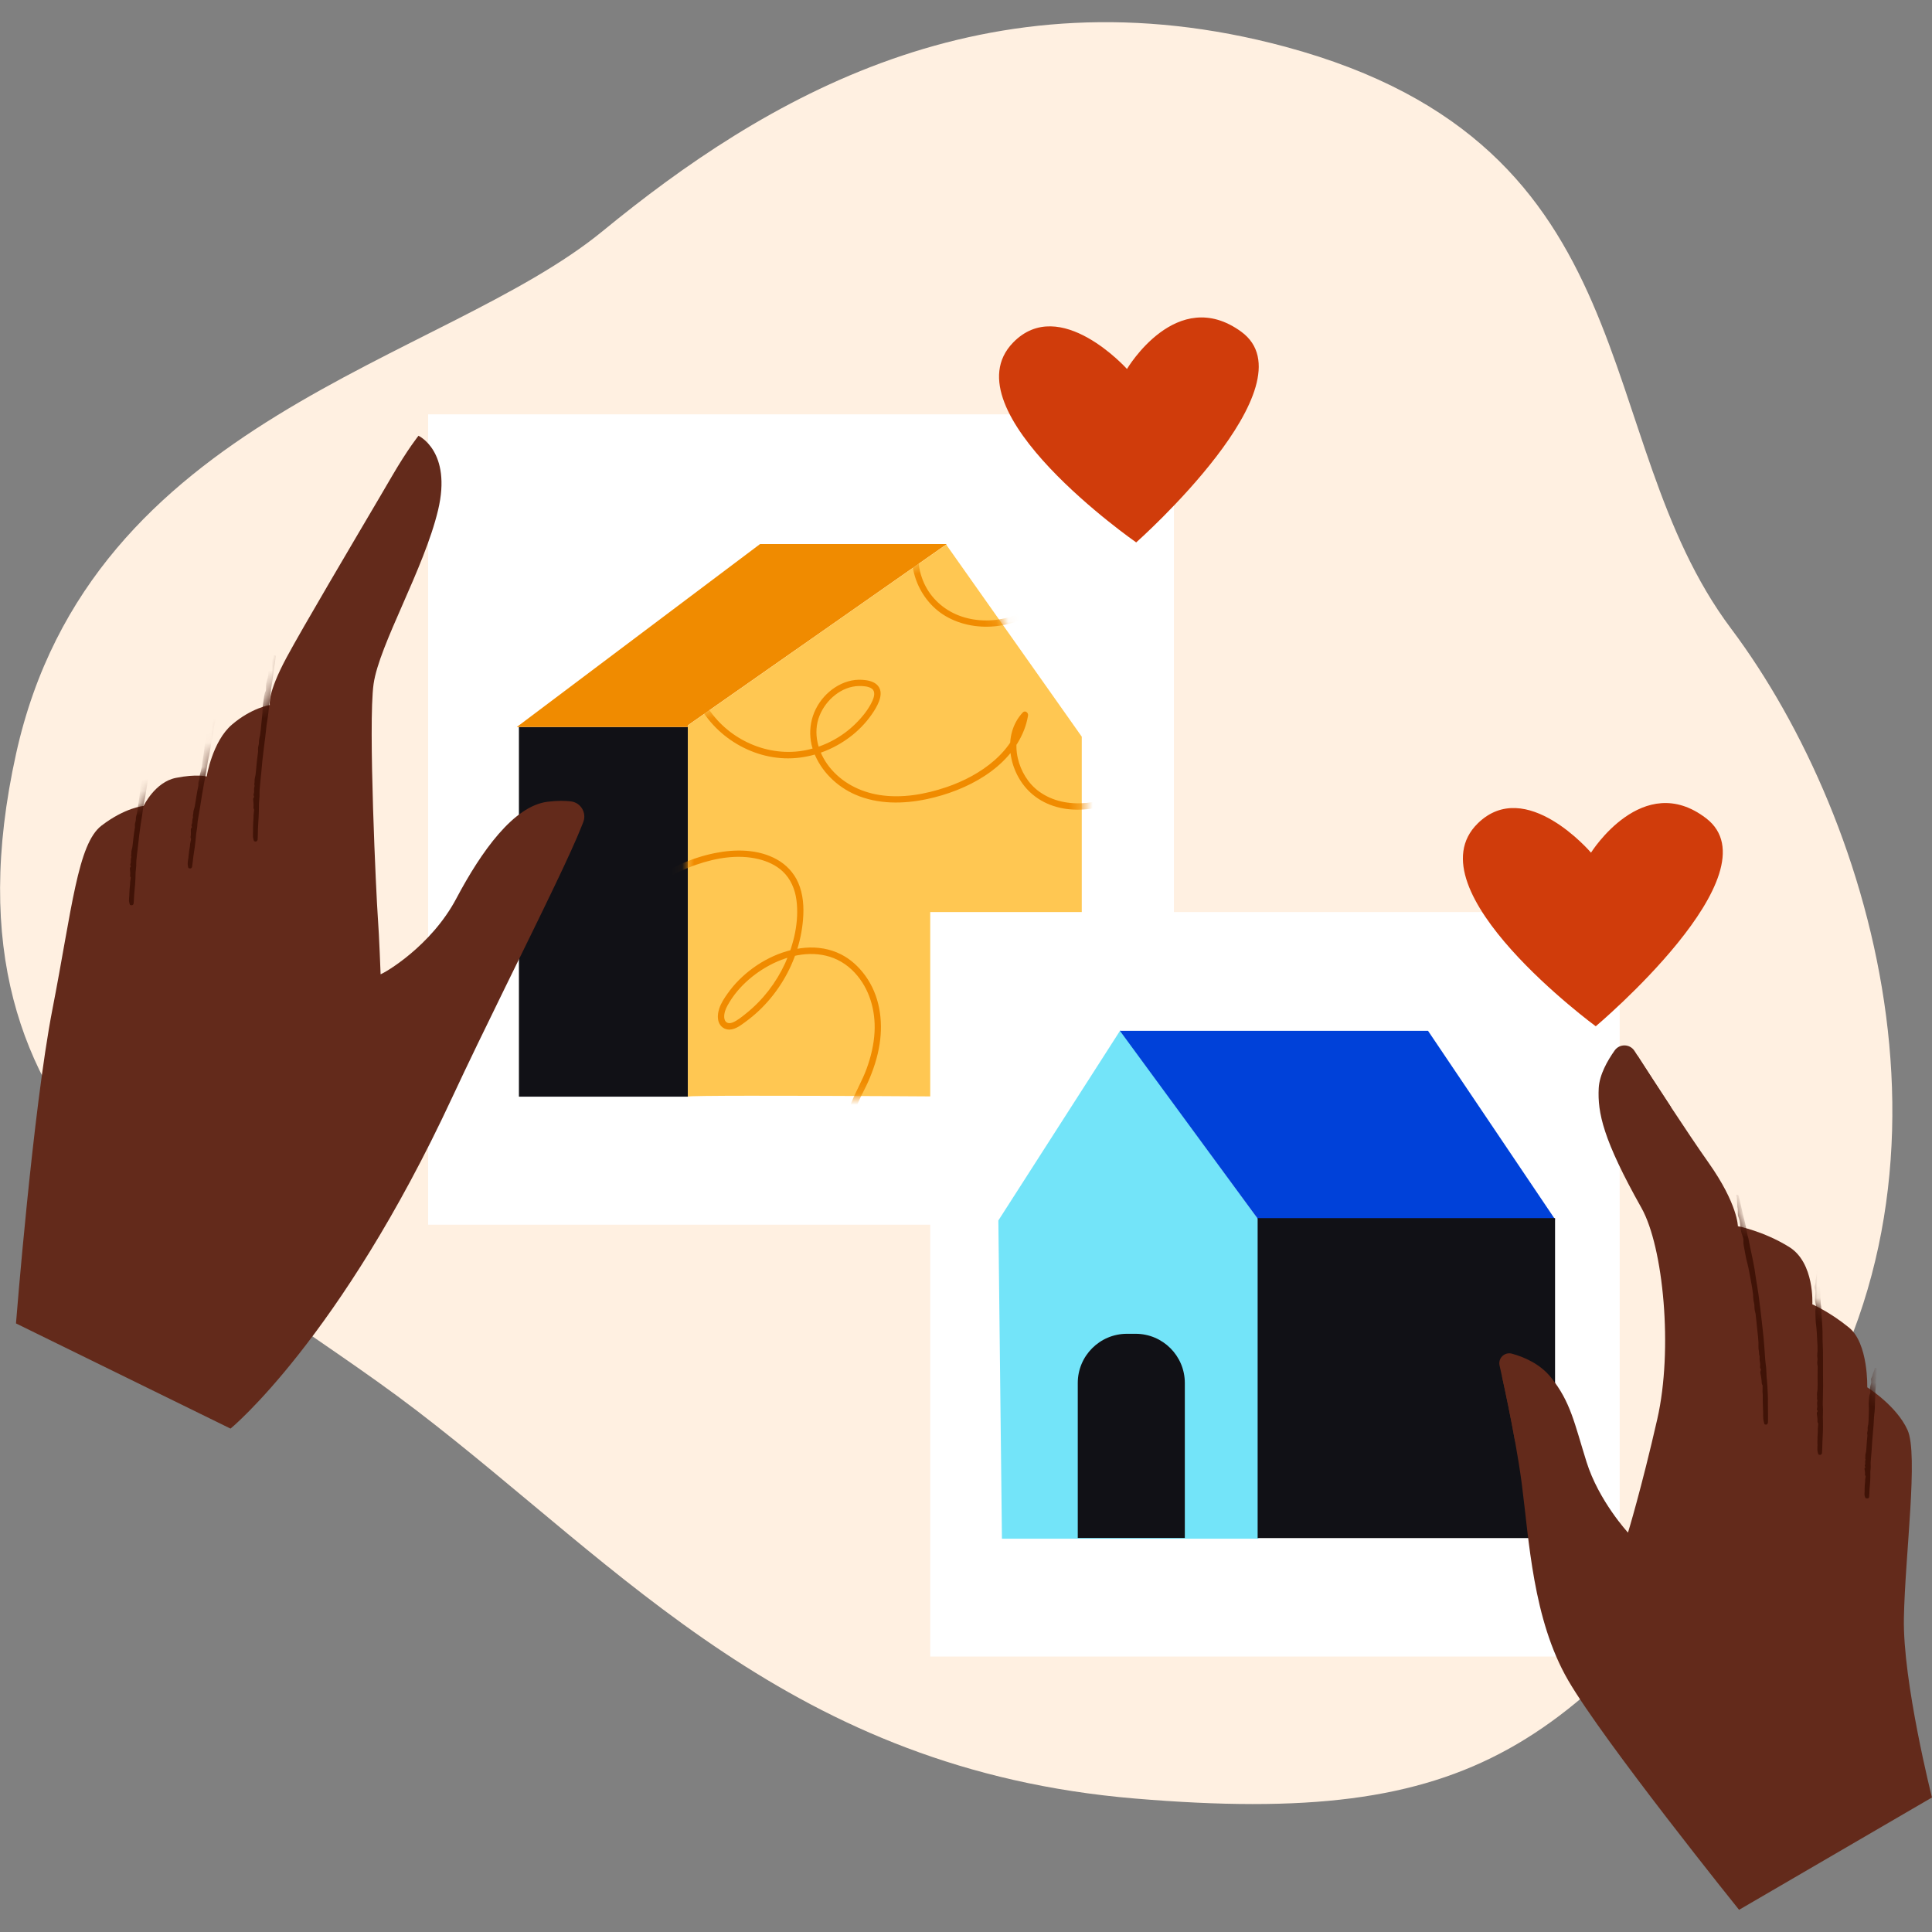 <?xml version="1.0" encoding="UTF-8"?> <svg xmlns="http://www.w3.org/2000/svg" width="160" height="160" viewBox="0 0 160 160" fill="none"><rect x="0" y="0" width="160" height="160" fill="#808080" stroke="none"/><path d="M1.335 62.406C7.505 34.526 36.641 30.02 49.914 19.135C63.187 8.252 81.57 -2.833 106.454 3.874C136.982 12.104 131.412 36.124 143.357 52.053C155.302 67.98 164.328 98.509 147.339 121.604C130.35 144.698 122.385 151.335 93.981 148.946C65.577 146.556 51.508 129.833 34.517 116.824C17.528 103.817 -5.832 94.791 1.335 62.406Z" fill="#FFF0E1"></path><path d="M97.218 34.313H35.455V101.424H97.218V34.313Z" fill="white"></path><path d="M56.975 60.207H42.975V90.821H56.975V60.207Z" fill="#111116"></path><path d="M78.388 45.057L78.356 45.104L78.353 45.099L56.962 60.07V60.207H42.799L62.944 45.057H78.388Z" fill="#F08B00"></path><path d="M89.587 61.006V90.883C89.587 90.883 56.967 90.621 56.967 90.817V60.07L78.357 45.099L78.361 45.104L89.585 61.006H89.587Z" fill="#FFC752"></path><mask id="mask0_1605_2713" style="mask-type:alpha" maskUnits="userSpaceOnUse" x="56" y="45" width="34" height="46"><path d="M89.589 61.006V90.883C89.589 90.883 56.969 90.621 56.969 90.817V60.07L78.359 45.098L78.363 45.103L89.587 61.006H89.589Z" fill="#FFC752"></path></mask><g mask="url(#mask0_1605_2713)"><path d="M57.646 57.925C59.08 61.025 62.508 63.077 65.924 62.776C67.649 62.624 69.294 61.931 70.635 60.842C71.302 60.299 71.885 59.652 72.352 58.929C72.747 58.319 73.295 57.288 72.593 56.678C72.273 56.4 71.795 56.324 71.386 56.298C71.001 56.274 70.608 56.323 70.238 56.428C69.472 56.648 68.779 57.113 68.249 57.705C67.119 58.97 66.796 60.695 67.392 62.281C67.982 63.856 69.285 65.128 70.814 65.799C72.693 66.623 74.822 66.594 76.795 66.172C80.013 65.483 83.567 63.67 84.82 60.427C84.965 60.049 85.07 59.659 85.138 59.26C85.179 59.022 84.894 58.796 84.699 59.005C82.955 60.877 83.55 63.969 85.313 65.616C87.584 67.734 91.242 67.276 93.706 65.773C95.128 64.906 96.393 63.616 96.812 61.963C96.895 61.636 96.389 61.496 96.307 61.823C95.968 63.163 95.011 64.246 93.896 65.023C92.738 65.831 91.367 66.371 89.955 66.498C88.543 66.623 87.177 66.361 86.057 65.553C85.152 64.9 84.538 63.868 84.29 62.79C84.015 61.599 84.218 60.289 85.07 59.374L84.631 59.118C84.105 62.229 81.193 64.23 78.394 65.184C76.622 65.787 74.671 66.135 72.805 65.833C71.187 65.57 69.687 64.795 68.666 63.492C67.735 62.304 67.292 60.695 67.877 59.255C68.403 57.953 69.696 56.832 71.146 56.812C71.479 56.809 71.946 56.834 72.219 57.045C72.523 57.283 72.38 57.754 72.247 58.046C71.925 58.754 71.395 59.4 70.844 59.942C69.726 61.043 68.29 61.807 66.754 62.122C63.66 62.757 60.377 61.291 58.655 58.667C58.444 58.343 58.256 58.006 58.095 57.654C57.954 57.348 57.501 57.614 57.642 57.918L57.646 57.925Z" fill="#F08B00"></path><path d="M52.856 74.57C54.23 73.241 55.893 72.217 57.704 71.598C59.321 71.045 61.108 70.739 62.797 71.143C63.535 71.32 64.252 71.636 64.812 72.159C65.48 72.784 65.839 73.638 65.958 74.537C66.191 76.299 65.746 78.195 65.01 79.794C64.271 81.395 63.173 82.819 61.798 83.921C61.455 84.196 61.065 84.528 60.65 84.686C60.279 84.827 60.005 84.652 59.978 84.266C59.954 83.905 60.089 83.555 60.262 83.248C60.489 82.842 60.752 82.455 61.051 82.098C63.32 79.372 67.998 77.555 70.788 80.559C72.013 81.878 72.518 83.687 72.427 85.459C72.373 86.507 72.123 87.539 71.764 88.522C71.409 89.495 70.874 90.382 70.494 91.344C70.311 91.808 70.193 92.29 70.186 92.791C70.181 93.128 70.706 93.128 70.711 92.791C70.725 91.659 71.409 90.674 71.857 89.673C72.317 88.648 72.676 87.572 72.847 86.46C73.15 84.484 72.842 82.416 71.642 80.777C71.115 80.056 70.442 79.435 69.641 79.031C68.729 78.571 67.697 78.405 66.684 78.489C64.627 78.66 62.643 79.712 61.196 81.162C60.851 81.507 60.538 81.881 60.257 82.278C59.975 82.675 59.718 83.067 59.569 83.512C59.453 83.858 59.398 84.271 59.515 84.624C59.649 85.027 60.015 85.289 60.444 85.266C60.932 85.24 61.366 84.897 61.745 84.619C62.125 84.341 62.501 84.031 62.849 83.702C63.537 83.053 64.145 82.317 64.658 81.522C65.701 79.913 66.35 78.05 66.505 76.138C66.59 75.111 66.518 74.044 66.1 73.088C65.741 72.27 65.109 71.603 64.329 71.171C62.784 70.312 60.885 70.308 59.194 70.651C57.176 71.061 55.257 71.953 53.626 73.213C53.227 73.52 52.846 73.851 52.484 74.201C52.24 74.437 52.611 74.808 52.855 74.572H52.856V74.57Z" fill="#F08B00"></path><path d="M76.152 43.716C74.724 46.233 75.874 49.58 78.293 51.013C79.605 51.789 81.185 52.036 82.684 51.833C84.194 51.628 85.581 50.944 86.724 49.947C88.016 48.817 88.959 47.327 89.542 45.719C89.657 45.4 89.15 45.264 89.036 45.579C88.088 48.194 86.024 50.552 83.235 51.202C81.89 51.515 80.412 51.431 79.141 50.862C77.919 50.315 76.946 49.342 76.442 48.096C75.907 46.775 75.889 45.239 76.603 43.981C76.769 43.688 76.316 43.422 76.15 43.717H76.152V43.716Z" fill="#F08B00"></path></g><path d="M134.136 75.532H77.037V137.188H134.136V75.532Z" fill="white"></path><path d="M82.977 127.428H104.214V101.004L92.779 85.327L82.68 101.074L82.977 127.428Z" fill="#73E4F9"></path><path d="M118.264 85.369H92.748L104.214 101.004H128.799L118.264 85.369Z" fill="#0041D9"></path><path d="M128.783 100.88H104.152V127.377H128.783V100.88Z" fill="#111116"></path><path d="M93.329 110.459H94.049C96.297 110.459 98.122 112.284 98.122 114.532V127.37H89.256V114.532C89.256 112.284 91.081 110.459 93.329 110.459Z" fill="#111116"></path><path d="M93.332 30.557C93.332 30.557 87.775 24.373 83.896 28.374C78.424 34.02 94.095 44.92 94.095 44.92C94.095 44.92 108.834 31.861 102.788 27.466C97.445 23.582 93.332 30.557 93.332 30.557Z" fill="#D03C0B"></path><path d="M131.761 70.613C131.761 70.613 126.364 64.288 122.384 68.188C116.768 73.69 132.154 84.992 132.154 84.992C132.154 84.992 147.224 72.315 141.293 67.766C136.052 63.746 131.761 70.613 131.761 70.613Z" fill="#D03C0B"></path><path d="M159.995 148.861L144.022 158.163C144.022 158.163 132.8 144.211 129.868 139.156C126.937 134.1 126.633 127.529 126.027 122.879C125.882 121.775 125.686 120.573 125.473 119.383C125.113 117.38 124.7 115.408 124.388 113.988C124.315 113.652 124.247 113.349 124.187 113.083C124.049 112.471 124.614 111.939 125.217 112.107C126.206 112.38 127.541 112.94 128.454 114.084C130.072 116.107 130.375 117.824 131.386 121.059C132.397 124.294 134.824 126.923 134.824 126.923C134.824 126.923 135.936 123.283 137.25 117.52C138.564 111.757 137.758 103.266 135.936 100.031C132.751 94.366 132.298 92.144 132.399 90.122C132.455 89.004 133.129 87.825 133.72 86.994C134.127 86.42 134.983 86.441 135.363 87.034C135.436 87.148 135.515 87.27 135.597 87.398C136.309 88.504 137.334 90.085 138.393 91.697C139.489 93.36 140.623 95.055 141.496 96.29C143.923 99.728 143.923 101.548 143.923 101.548C143.923 101.548 146.046 101.952 148.169 103.267C150.292 104.581 150.089 108.019 150.089 108.019C150.089 108.019 151.506 108.626 153.123 109.94C154.741 111.254 154.638 114.892 154.638 114.892C154.638 114.892 157.066 116.409 157.976 118.432C158.884 120.454 157.773 128.743 157.672 134C157.57 139.257 159.997 148.861 159.997 148.861H159.995Z" fill="#632A1B"></path><mask id="mask1_1605_2713" style="mask-type:alpha" maskUnits="userSpaceOnUse" x="124" y="86" width="36" height="73"><path d="M159.999 148.862L144.026 158.164C144.026 158.164 132.804 144.212 129.871 139.156C126.941 134.1 126.637 127.529 126.031 122.879C125.886 121.775 125.69 120.573 125.477 119.384C125.116 117.381 124.704 115.409 124.392 113.988C124.319 113.653 124.25 113.35 124.191 113.084C124.053 112.472 124.618 111.94 125.221 112.108C126.21 112.381 127.545 112.941 128.458 114.085C130.076 116.107 130.379 117.825 131.39 121.06C132.401 124.294 134.828 126.924 134.828 126.924C134.828 126.924 135.94 123.283 137.254 117.521C138.568 111.758 137.761 103.266 135.94 100.031C132.755 94.367 132.301 92.145 132.403 90.122C132.459 89.004 133.132 87.825 133.724 86.994C134.131 86.421 134.987 86.442 135.366 87.035C135.44 87.148 135.519 87.271 135.601 87.398C136.313 88.504 137.338 90.086 138.396 91.697C139.493 93.361 140.627 95.056 141.5 96.291C143.927 99.729 143.927 101.548 143.927 101.548C143.927 101.548 146.05 101.952 148.172 103.268C150.296 104.582 150.093 108.019 150.093 108.019C150.093 108.019 151.51 108.626 153.127 109.94C154.745 111.254 154.642 114.893 154.642 114.893C154.642 114.893 157.07 116.41 157.98 118.432C158.888 120.454 157.777 128.743 157.675 134C157.574 139.257 160 148.862 160 148.862H159.999Z" fill="#7C3528"></path></mask><g mask="url(#mask1_1605_2713)"><path d="M146.013 116.922C146.012 116.814 146.008 116.705 146.001 116.599C145.98 116.24 145.985 115.881 145.984 115.523C145.984 115.444 145.966 115.363 145.966 115.285L145.97 114.807C145.97 114.779 145.978 114.748 145.963 114.721C145.875 114.592 145.898 114.454 145.887 114.317C145.877 114.176 145.842 114.036 145.821 113.894C145.8 113.761 145.74 113.63 145.821 113.49C145.847 113.444 145.824 113.387 145.796 113.341C145.753 113.264 145.754 113.185 145.767 113.105C145.796 112.921 145.721 112.743 145.719 112.561L145.723 112.372C145.723 112.349 145.733 112.325 145.723 112.304C145.646 112.162 145.695 112.01 145.66 111.865C145.606 111.639 145.642 111.408 145.63 111.181C145.614 110.832 145.567 110.488 145.531 110.141L145.473 109.58C145.445 109.324 145.422 109.069 145.392 108.815C145.382 108.731 145.35 108.649 145.331 108.565C145.28 108.343 145.317 108.108 145.258 107.886C145.212 107.72 145.202 107.549 145.189 107.377C145.186 107.321 145.189 107.262 145.184 107.206C145.16 107.026 145.135 106.844 145.107 106.663L144.997 106.039L144.864 105.332C144.81 105.064 144.761 104.793 144.686 104.531C144.565 104.095 144.511 103.646 144.418 103.205C144.388 103.06 144.372 102.914 144.383 102.764C144.395 102.599 144.341 102.449 144.285 102.299C144.201 102.071 144.157 101.837 144.134 101.597C144.119 101.427 144.103 101.256 144.068 101.09C144.04 100.957 143.982 100.829 143.942 100.7C143.928 100.651 143.923 100.598 143.921 100.547C143.911 100.341 143.939 100.126 143.877 99.928C143.87 99.907 143.877 99.881 143.877 99.858C143.865 99.627 143.855 99.396 143.839 99.165C143.835 99.108 143.806 99.055 143.793 98.999C143.79 98.985 143.814 98.952 143.821 98.952C143.86 98.947 143.911 98.941 143.93 98.952C143.96 98.968 143.975 98.996 143.982 99.022L144.078 99.424L144.12 99.59L144.225 100.04C144.292 100.325 144.353 100.61 144.427 100.894C144.549 101.354 144.626 101.824 144.722 102.292C144.742 102.386 144.782 102.479 144.799 102.573C144.957 103.425 145.165 104.268 145.308 105.124L145.431 105.96L145.627 107.167L145.782 108.38L145.926 109.63C145.968 110.042 146.022 110.453 146.059 110.864C146.11 111.459 146.153 112.055 146.192 112.652C146.206 112.863 146.25 113.072 146.265 113.283C146.281 113.483 146.286 113.684 146.297 113.885C146.299 113.925 146.297 113.966 146.3 114.006C146.328 114.279 146.354 114.552 146.368 114.826C146.393 115.269 146.419 115.71 146.409 116.154C146.403 116.509 146.424 116.866 146.421 117.221C146.421 117.405 146.424 117.589 146.417 117.774C146.416 117.825 146.393 117.876 146.367 117.925C146.349 117.956 146.306 117.986 146.227 117.979C146.155 117.972 146.12 117.944 146.111 117.907C146.082 117.771 146.036 117.636 146.026 117.5C146.01 117.305 146.019 117.113 146.017 116.919H146.015V116.922H146.013Z" fill="#401307"></path><path d="M150.512 119.634V119.377C150.508 119.091 150.528 118.808 150.545 118.523C150.549 118.46 150.536 118.397 150.542 118.334C150.549 118.208 150.563 118.082 150.573 117.956C150.575 117.933 150.585 117.909 150.57 117.888C150.491 117.781 150.519 117.673 150.519 117.564C150.519 117.456 150.493 117.338 150.482 117.225C150.472 117.118 150.421 117.011 150.512 116.905C150.542 116.87 150.522 116.824 150.498 116.786C150.459 116.723 150.466 116.66 150.486 116.597C150.531 116.453 150.47 116.308 150.486 116.165L150.505 116.016C150.507 115.998 150.521 115.979 150.51 115.962C150.445 115.844 150.505 115.727 150.484 115.61C150.452 115.428 150.508 115.248 150.519 115.068C150.535 114.791 150.522 114.515 150.524 114.238V113.791C150.528 113.588 150.535 113.385 150.533 113.18C150.533 113.112 150.51 113.045 150.501 112.977C150.473 112.797 150.543 112.615 150.51 112.436C150.486 112.3 150.496 112.165 150.505 112.029C150.508 111.983 150.521 111.938 150.521 111.894C150.521 111.749 150.521 111.604 150.517 111.46C150.512 111.292 150.501 111.126 150.491 110.958L150.461 110.39C150.447 110.173 150.433 109.956 150.402 109.741C150.349 109.385 150.36 109.027 150.34 108.668C150.335 108.551 150.34 108.436 150.377 108.317C150.416 108.189 150.384 108.065 150.356 107.94C150.312 107.753 150.307 107.563 150.326 107.372C150.34 107.237 150.353 107.101 150.347 106.966C150.342 106.858 150.309 106.753 150.293 106.644C150.288 106.604 150.293 106.562 150.298 106.522C150.326 106.357 150.389 106.193 150.365 106.03C150.363 106.013 150.375 105.993 150.377 105.976C150.407 105.794 150.44 105.61 150.466 105.428C150.473 105.383 150.454 105.339 150.452 105.293C150.452 105.283 150.48 105.26 150.489 105.26C150.528 105.26 150.578 105.264 150.596 105.274C150.622 105.29 150.633 105.314 150.634 105.335C150.643 105.444 150.648 105.554 150.654 105.663L150.666 105.797L150.687 106.163C150.703 106.394 150.711 106.625 150.736 106.856C150.774 107.23 150.776 107.608 150.79 107.984C150.794 108.061 150.818 108.136 150.822 108.213C150.839 108.899 150.916 109.583 150.935 110.269C150.94 110.491 150.932 110.715 150.937 110.937L150.97 111.905C150.977 112.227 150.974 112.55 150.975 112.872V113.869L150.981 114.852L150.953 116.271C150.949 116.439 150.974 116.607 150.975 116.775C150.975 116.934 150.968 117.094 150.963 117.251C150.963 117.282 150.958 117.314 150.958 117.347C150.965 117.564 150.974 117.781 150.972 117.998C150.97 118.348 150.97 118.698 150.942 119.048C150.921 119.329 150.925 119.611 150.913 119.893C150.907 120.038 150.904 120.183 150.892 120.328C150.888 120.368 150.865 120.409 150.836 120.445C150.816 120.47 150.771 120.493 150.694 120.484C150.622 120.477 150.589 120.452 150.58 120.423C150.554 120.314 150.514 120.204 150.508 120.096C150.5 119.942 150.514 119.788 150.519 119.634H150.512Z" fill="#401307"></path><path d="M154.418 123.477C154.418 123.416 154.422 123.354 154.42 123.293C154.42 123.09 154.441 122.887 154.462 122.686C154.467 122.641 154.456 122.595 154.462 122.551C154.472 122.462 154.488 122.373 154.5 122.284C154.5 122.268 154.514 122.25 154.5 122.235C154.423 122.154 154.453 122.079 154.456 122.002C154.46 121.922 154.437 121.839 154.429 121.759C154.42 121.682 154.373 121.603 154.467 121.533C154.498 121.51 154.479 121.475 154.456 121.447C154.42 121.4 154.429 121.356 154.451 121.313C154.502 121.213 154.446 121.106 154.465 121.005C154.472 120.97 154.481 120.935 154.488 120.9C154.491 120.888 154.504 120.874 154.495 120.861C154.434 120.774 154.498 120.693 154.483 120.609C154.458 120.478 154.523 120.354 154.54 120.225C154.567 120.029 154.572 119.831 154.586 119.635C154.593 119.528 154.6 119.422 154.61 119.317C154.624 119.171 154.644 119.028 154.652 118.884C154.656 118.835 154.638 118.787 154.631 118.738C154.616 118.608 154.696 118.484 154.675 118.354C154.659 118.256 154.679 118.16 154.696 118.064C154.701 118.032 154.717 118.001 154.721 117.97C154.731 117.866 154.742 117.765 154.747 117.662C154.754 117.543 154.754 117.424 154.757 117.303C154.763 117.168 154.77 117.032 154.771 116.897C154.773 116.741 154.78 116.587 154.766 116.432C154.743 116.175 154.785 115.923 154.799 115.667C154.805 115.583 154.822 115.503 154.868 115.422C154.917 115.337 154.899 115.244 154.882 115.155C154.855 115.018 154.869 114.883 154.908 114.751C154.934 114.656 154.96 114.562 154.969 114.465C154.976 114.388 154.952 114.31 154.948 114.233C154.946 114.203 154.955 114.175 154.967 114.147C155.011 114.033 155.092 113.925 155.086 113.808C155.086 113.795 155.1 113.783 155.106 113.771C155.156 113.645 155.207 113.519 155.252 113.393C155.263 113.361 155.249 113.328 155.252 113.297C155.252 113.29 155.284 113.276 155.293 113.277C155.331 113.283 155.38 113.29 155.398 113.298C155.422 113.312 155.429 113.33 155.429 113.346C155.427 113.423 155.419 113.501 155.413 113.578C155.412 113.61 155.413 113.643 155.41 113.675C155.405 113.76 155.396 113.848 155.391 113.934C155.382 114.098 155.368 114.262 155.366 114.427C155.366 114.695 155.331 114.962 155.308 115.228C155.303 115.282 155.322 115.338 155.317 115.393C155.27 115.879 155.286 116.367 155.251 116.853C155.238 117.011 155.212 117.168 155.2 117.326C155.184 117.555 155.179 117.784 155.163 118.013C155.148 118.242 155.123 118.47 155.104 118.699C155.085 118.933 155.064 119.17 155.046 119.404C155.029 119.637 155.02 119.869 155.002 120.1C154.976 120.436 154.941 120.77 154.918 121.105C154.91 121.223 154.927 121.344 154.925 121.463C154.924 121.577 154.91 121.689 154.901 121.801C154.899 121.824 154.894 121.846 154.894 121.869C154.894 122.023 154.899 122.179 154.894 122.333C154.885 122.581 154.88 122.829 154.848 123.078C154.824 123.277 154.824 123.477 154.813 123.676C154.808 123.779 154.805 123.883 154.792 123.986C154.789 124.014 154.766 124.042 154.736 124.068C154.717 124.086 154.672 124.1 154.595 124.093C154.523 124.086 154.49 124.068 154.483 124.047C154.456 123.968 154.418 123.89 154.411 123.813C154.402 123.702 154.416 123.594 154.422 123.484H154.42V123.477H154.418Z" fill="#401307"></path></g><path d="M48.309 68.063C48.271 68.166 48.229 68.276 48.181 68.392C47.734 69.527 46.946 71.247 45.961 73.306C43.572 78.31 40.034 85.33 37.44 90.904C28.148 110.879 19.092 118.311 19.092 118.311L1.324 109.6C1.324 109.6 2.717 91.948 4.342 83.586C5.969 75.225 6.433 69.884 8.408 68.373C10.383 66.863 11.893 66.746 11.893 66.746C11.893 66.746 12.822 64.771 14.562 64.422C16.305 64.074 17.118 64.307 17.118 64.307C17.118 64.307 17.584 61.403 19.209 60.009C20.836 58.616 22.346 58.385 22.346 58.385C22.346 58.385 22.113 57.456 23.74 54.437C25.084 51.938 29.289 44.834 31.427 41.202C31.873 40.443 32.228 39.836 32.45 39.454C33.112 38.315 33.678 37.453 34.07 36.89C34.44 36.359 34.657 36.088 34.657 36.088C34.657 36.088 37.442 37.365 36.28 42.243C35.118 47.122 31.404 53.392 30.939 56.644C30.474 59.895 31.172 74.412 31.287 75.922C31.402 77.431 31.52 80.684 31.52 80.684C31.868 80.568 35.699 78.36 37.79 74.412C39.88 70.465 42.552 66.748 45.34 66.399C46.178 66.294 46.819 66.307 47.301 66.371C48.101 66.482 48.591 67.305 48.311 68.063H48.309Z" fill="#632A1B"></path><mask id="mask2_1605_2713" style="mask-type:alpha" maskUnits="userSpaceOnUse" x="1" y="36" width="48" height="83"><path d="M48.323 68.064C48.284 68.167 48.242 68.277 48.195 68.392C47.747 69.528 46.96 71.248 45.975 73.307C43.585 78.31 40.048 85.331 37.453 90.904C28.162 110.88 19.105 118.311 19.105 118.311L1.338 109.601C1.338 109.601 2.73 91.949 4.356 83.586C5.983 75.226 6.446 69.885 8.421 68.373C10.396 66.863 11.906 66.746 11.906 66.746C11.906 66.746 12.835 64.771 14.576 64.423C16.318 64.075 17.132 64.308 17.132 64.308C17.132 64.308 17.597 61.403 19.223 60.009C20.849 58.617 22.359 58.386 22.359 58.386C22.359 58.386 22.127 57.457 23.754 54.437C25.097 51.939 29.303 44.834 31.441 41.203C31.887 40.443 32.242 39.836 32.464 39.455C33.125 38.316 33.692 37.453 34.084 36.89C34.453 36.36 34.67 36.089 34.67 36.089C34.67 36.089 37.455 37.366 36.294 42.243C35.132 47.123 31.418 53.393 30.953 56.645C30.487 59.895 31.185 74.412 31.301 75.922C31.416 77.432 31.533 80.684 31.533 80.684C31.881 80.569 35.713 78.361 37.803 74.412C39.894 70.466 42.565 66.748 45.354 66.4C46.192 66.295 46.832 66.307 47.315 66.372C48.115 66.482 48.605 67.306 48.325 68.064H48.323Z" fill="#7C3528"></path></mask><g mask="url(#mask2_1605_2713)"><path d="M20.955 68.829V68.565C20.955 68.273 20.977 67.982 20.998 67.69C21.004 67.626 20.995 67.561 20.998 67.496C21.009 67.367 21.026 67.239 21.04 67.109C21.042 67.087 21.054 67.062 21.04 67.04C20.965 66.927 20.995 66.817 21 66.705C21.005 66.59 20.986 66.473 20.981 66.357C20.976 66.247 20.93 66.135 21.026 66.032C21.058 65.999 21.04 65.95 21.019 65.909C20.983 65.843 20.995 65.78 21.019 65.715C21.074 65.57 21.023 65.419 21.047 65.272L21.075 65.122C21.079 65.105 21.093 65.085 21.084 65.068C21.028 64.944 21.095 64.828 21.084 64.707C21.068 64.519 21.14 64.34 21.165 64.156C21.201 63.875 21.221 63.593 21.248 63.311L21.296 62.855C21.322 62.648 21.352 62.442 21.375 62.236C21.381 62.167 21.367 62.096 21.366 62.026C21.36 61.838 21.455 61.663 21.446 61.476C21.439 61.334 21.469 61.198 21.495 61.062C21.504 61.016 21.523 60.972 21.53 60.927C21.553 60.78 21.574 60.633 21.59 60.486L21.639 59.974L21.7 59.393C21.719 59.17 21.744 58.95 21.749 58.728C21.758 58.361 21.831 58 21.88 57.636C21.896 57.517 21.924 57.402 21.982 57.29C22.043 57.169 22.038 57.038 22.032 56.908C22.025 56.712 22.058 56.52 22.114 56.333C22.153 56.2 22.195 56.067 22.216 55.931C22.233 55.822 22.221 55.708 22.228 55.598C22.23 55.556 22.244 55.516 22.26 55.477C22.319 55.318 22.417 55.168 22.429 55C22.429 54.982 22.447 54.965 22.454 54.947C22.522 54.771 22.594 54.596 22.659 54.419C22.674 54.375 22.666 54.326 22.674 54.281C22.676 54.27 22.709 54.253 22.718 54.255C22.755 54.263 22.804 54.277 22.82 54.291C22.842 54.314 22.848 54.339 22.844 54.361C22.83 54.471 22.811 54.582 22.793 54.69L22.776 54.827L22.718 55.194C22.685 55.427 22.646 55.659 22.622 55.894C22.58 56.275 22.512 56.653 22.452 57.033C22.44 57.11 22.45 57.19 22.438 57.269C22.326 57.958 22.279 58.656 22.186 59.347C22.157 59.571 22.111 59.795 22.081 60.019L21.973 60.997L21.849 61.973L21.731 62.979L21.639 63.974C21.593 64.454 21.537 64.931 21.5 65.411C21.486 65.58 21.497 65.752 21.492 65.923C21.486 66.084 21.469 66.245 21.457 66.406C21.455 66.438 21.448 66.471 21.448 66.502C21.443 66.723 21.446 66.943 21.438 67.164C21.424 67.519 21.415 67.874 21.385 68.229C21.359 68.514 21.36 68.801 21.354 69.086C21.35 69.233 21.348 69.382 21.336 69.529C21.332 69.569 21.31 69.609 21.28 69.648C21.261 69.672 21.217 69.697 21.14 69.69C21.068 69.683 21.033 69.66 21.026 69.63C21 69.52 20.958 69.408 20.951 69.298C20.941 69.141 20.955 68.983 20.956 68.826H20.955V68.829Z" fill="#401307"></path><path d="M15.597 71.103L15.62 70.862C15.641 70.594 15.687 70.329 15.73 70.064C15.741 70.005 15.736 69.945 15.746 69.886C15.767 69.769 15.793 69.651 15.816 69.534C15.819 69.513 15.833 69.492 15.819 69.471C15.753 69.361 15.79 69.263 15.804 69.162C15.818 69.057 15.804 68.946 15.807 68.84C15.807 68.738 15.771 68.632 15.874 68.544C15.907 68.516 15.893 68.469 15.874 68.43C15.842 68.366 15.858 68.31 15.886 68.252C15.949 68.123 15.907 67.979 15.94 67.846L15.977 67.71C15.982 67.694 15.996 67.676 15.989 67.661C15.94 67.542 16.014 67.44 16.01 67.328C16.003 67.153 16.085 66.994 16.12 66.826C16.173 66.571 16.206 66.312 16.248 66.055L16.318 65.636C16.353 65.448 16.393 65.26 16.425 65.071C16.435 65.008 16.425 64.942 16.425 64.877C16.428 64.706 16.53 64.548 16.528 64.377C16.528 64.246 16.561 64.123 16.595 63.999C16.605 63.957 16.626 63.919 16.635 63.877C16.663 63.744 16.689 63.609 16.712 63.474L16.78 63.005C16.808 62.829 16.838 62.652 16.862 62.474C16.89 62.27 16.922 62.068 16.936 61.863C16.958 61.523 17.042 61.196 17.104 60.864C17.123 60.755 17.156 60.651 17.215 60.549C17.28 60.441 17.279 60.32 17.279 60.199C17.279 60.017 17.317 59.842 17.38 59.673C17.424 59.552 17.469 59.431 17.495 59.307C17.516 59.207 17.509 59.102 17.518 59.001C17.522 58.962 17.537 58.926 17.553 58.891C17.618 58.747 17.719 58.614 17.737 58.46C17.739 58.443 17.756 58.429 17.763 58.413C17.838 58.256 17.913 58.096 17.983 57.937C18.001 57.897 17.994 57.851 18.003 57.811C18.005 57.801 18.04 57.788 18.047 57.79C18.083 57.801 18.132 57.816 18.146 57.83C18.167 57.851 18.172 57.876 18.169 57.897C18.151 57.998 18.129 58.098 18.108 58.198L18.085 58.324L18.015 58.66C17.975 58.873 17.929 59.087 17.896 59.3C17.842 59.65 17.761 59.995 17.688 60.341C17.674 60.411 17.681 60.486 17.665 60.558C17.53 61.188 17.46 61.83 17.341 62.463C17.303 62.668 17.249 62.871 17.212 63.077L17.065 63.973L16.899 64.865L16.736 65.785L16.593 66.697C16.521 67.134 16.439 67.571 16.372 68.01C16.348 68.166 16.349 68.325 16.332 68.481C16.316 68.63 16.288 68.777 16.266 68.924C16.26 68.953 16.253 68.981 16.25 69.011C16.231 69.214 16.218 69.417 16.194 69.62C16.155 69.945 16.12 70.272 16.063 70.596C16.015 70.857 15.994 71.119 15.961 71.382C15.944 71.516 15.93 71.653 15.907 71.787C15.9 71.824 15.874 71.859 15.842 71.892C15.821 71.913 15.774 71.931 15.699 71.917C15.629 71.905 15.595 71.88 15.59 71.85C15.573 71.746 15.541 71.641 15.543 71.537C15.545 71.392 15.573 71.249 15.588 71.105H15.587H15.597V71.103Z" fill="#401307"></path><path d="M10.706 74.208L10.713 73.981C10.718 73.729 10.746 73.477 10.772 73.227C10.779 73.171 10.771 73.115 10.776 73.059C10.788 72.947 10.807 72.837 10.823 72.727C10.827 72.707 10.837 72.686 10.823 72.667C10.75 72.567 10.781 72.473 10.788 72.377C10.795 72.277 10.776 72.175 10.771 72.074C10.765 71.98 10.722 71.88 10.818 71.792C10.849 71.764 10.832 71.721 10.811 71.686C10.776 71.626 10.786 71.572 10.811 71.518C10.865 71.393 10.816 71.26 10.841 71.135L10.87 71.005C10.874 70.989 10.888 70.974 10.879 70.958C10.823 70.849 10.89 70.75 10.879 70.645C10.863 70.482 10.935 70.328 10.96 70.169C10.996 69.926 11.017 69.681 11.045 69.438L11.094 69.042C11.12 68.864 11.152 68.685 11.175 68.507C11.182 68.447 11.169 68.384 11.168 68.325C11.162 68.162 11.259 68.013 11.252 67.851C11.246 67.728 11.276 67.611 11.304 67.492C11.313 67.454 11.332 67.415 11.339 67.377C11.364 67.251 11.386 67.123 11.404 66.997L11.46 66.554C11.484 66.388 11.512 66.22 11.533 66.054C11.556 65.862 11.586 65.671 11.6 65.478C11.619 65.158 11.701 64.85 11.768 64.539C11.789 64.436 11.82 64.338 11.882 64.245C11.946 64.145 11.948 64.032 11.95 63.918C11.953 63.747 11.997 63.582 12.062 63.425C12.107 63.313 12.156 63.201 12.188 63.085C12.212 62.992 12.209 62.893 12.223 62.797C12.228 62.762 12.244 62.727 12.261 62.695C12.331 62.564 12.436 62.445 12.464 62.301C12.468 62.286 12.485 62.273 12.492 62.26C12.574 62.116 12.66 61.974 12.737 61.831C12.756 61.796 12.751 61.752 12.763 61.714C12.767 61.705 12.8 61.694 12.807 61.698C12.842 61.712 12.889 61.729 12.903 61.745C12.922 61.768 12.926 61.791 12.922 61.808C12.9 61.901 12.872 61.992 12.845 62.085L12.818 62.2L12.73 62.508C12.679 62.704 12.629 62.902 12.588 63.099C12.52 63.423 12.436 63.741 12.356 64.063C12.34 64.128 12.345 64.2 12.331 64.264C12.191 64.85 12.121 65.449 12.016 66.042C11.983 66.234 11.932 66.425 11.899 66.617L11.778 67.459L11.647 68.299L11.528 69.166L11.434 70.025C11.386 70.438 11.33 70.851 11.292 71.266C11.278 71.413 11.289 71.561 11.281 71.71C11.274 71.85 11.257 71.988 11.243 72.128C11.239 72.156 11.234 72.184 11.232 72.212C11.226 72.403 11.226 72.595 11.215 72.786C11.197 73.094 11.184 73.402 11.145 73.708C11.114 73.955 11.108 74.203 11.092 74.451C11.084 74.579 11.079 74.709 11.063 74.835C11.059 74.87 11.035 74.904 11.003 74.936C10.984 74.957 10.939 74.976 10.862 74.966C10.79 74.957 10.757 74.936 10.75 74.908C10.727 74.81 10.688 74.714 10.683 74.616C10.676 74.479 10.695 74.345 10.702 74.208H10.701H10.706Z" fill="#401307"></path></g><path d="M138.391 91.695C138.17 91.809 137.934 91.924 137.686 92.034C135.971 92.796 134.449 88.417 134.449 88.417L135.595 87.398C136.307 88.504 137.332 90.086 138.391 91.697V91.695Z" fill="#632A1B"></path><path d="M125.475 119.384C125.115 117.381 124.702 115.409 124.391 113.988L125.503 113.742C125.503 113.742 126.836 114.693 127.027 116.789C127.158 118.233 126.128 119.03 125.477 119.385H125.475V119.384Z" fill="#632A1B"></path></svg> 